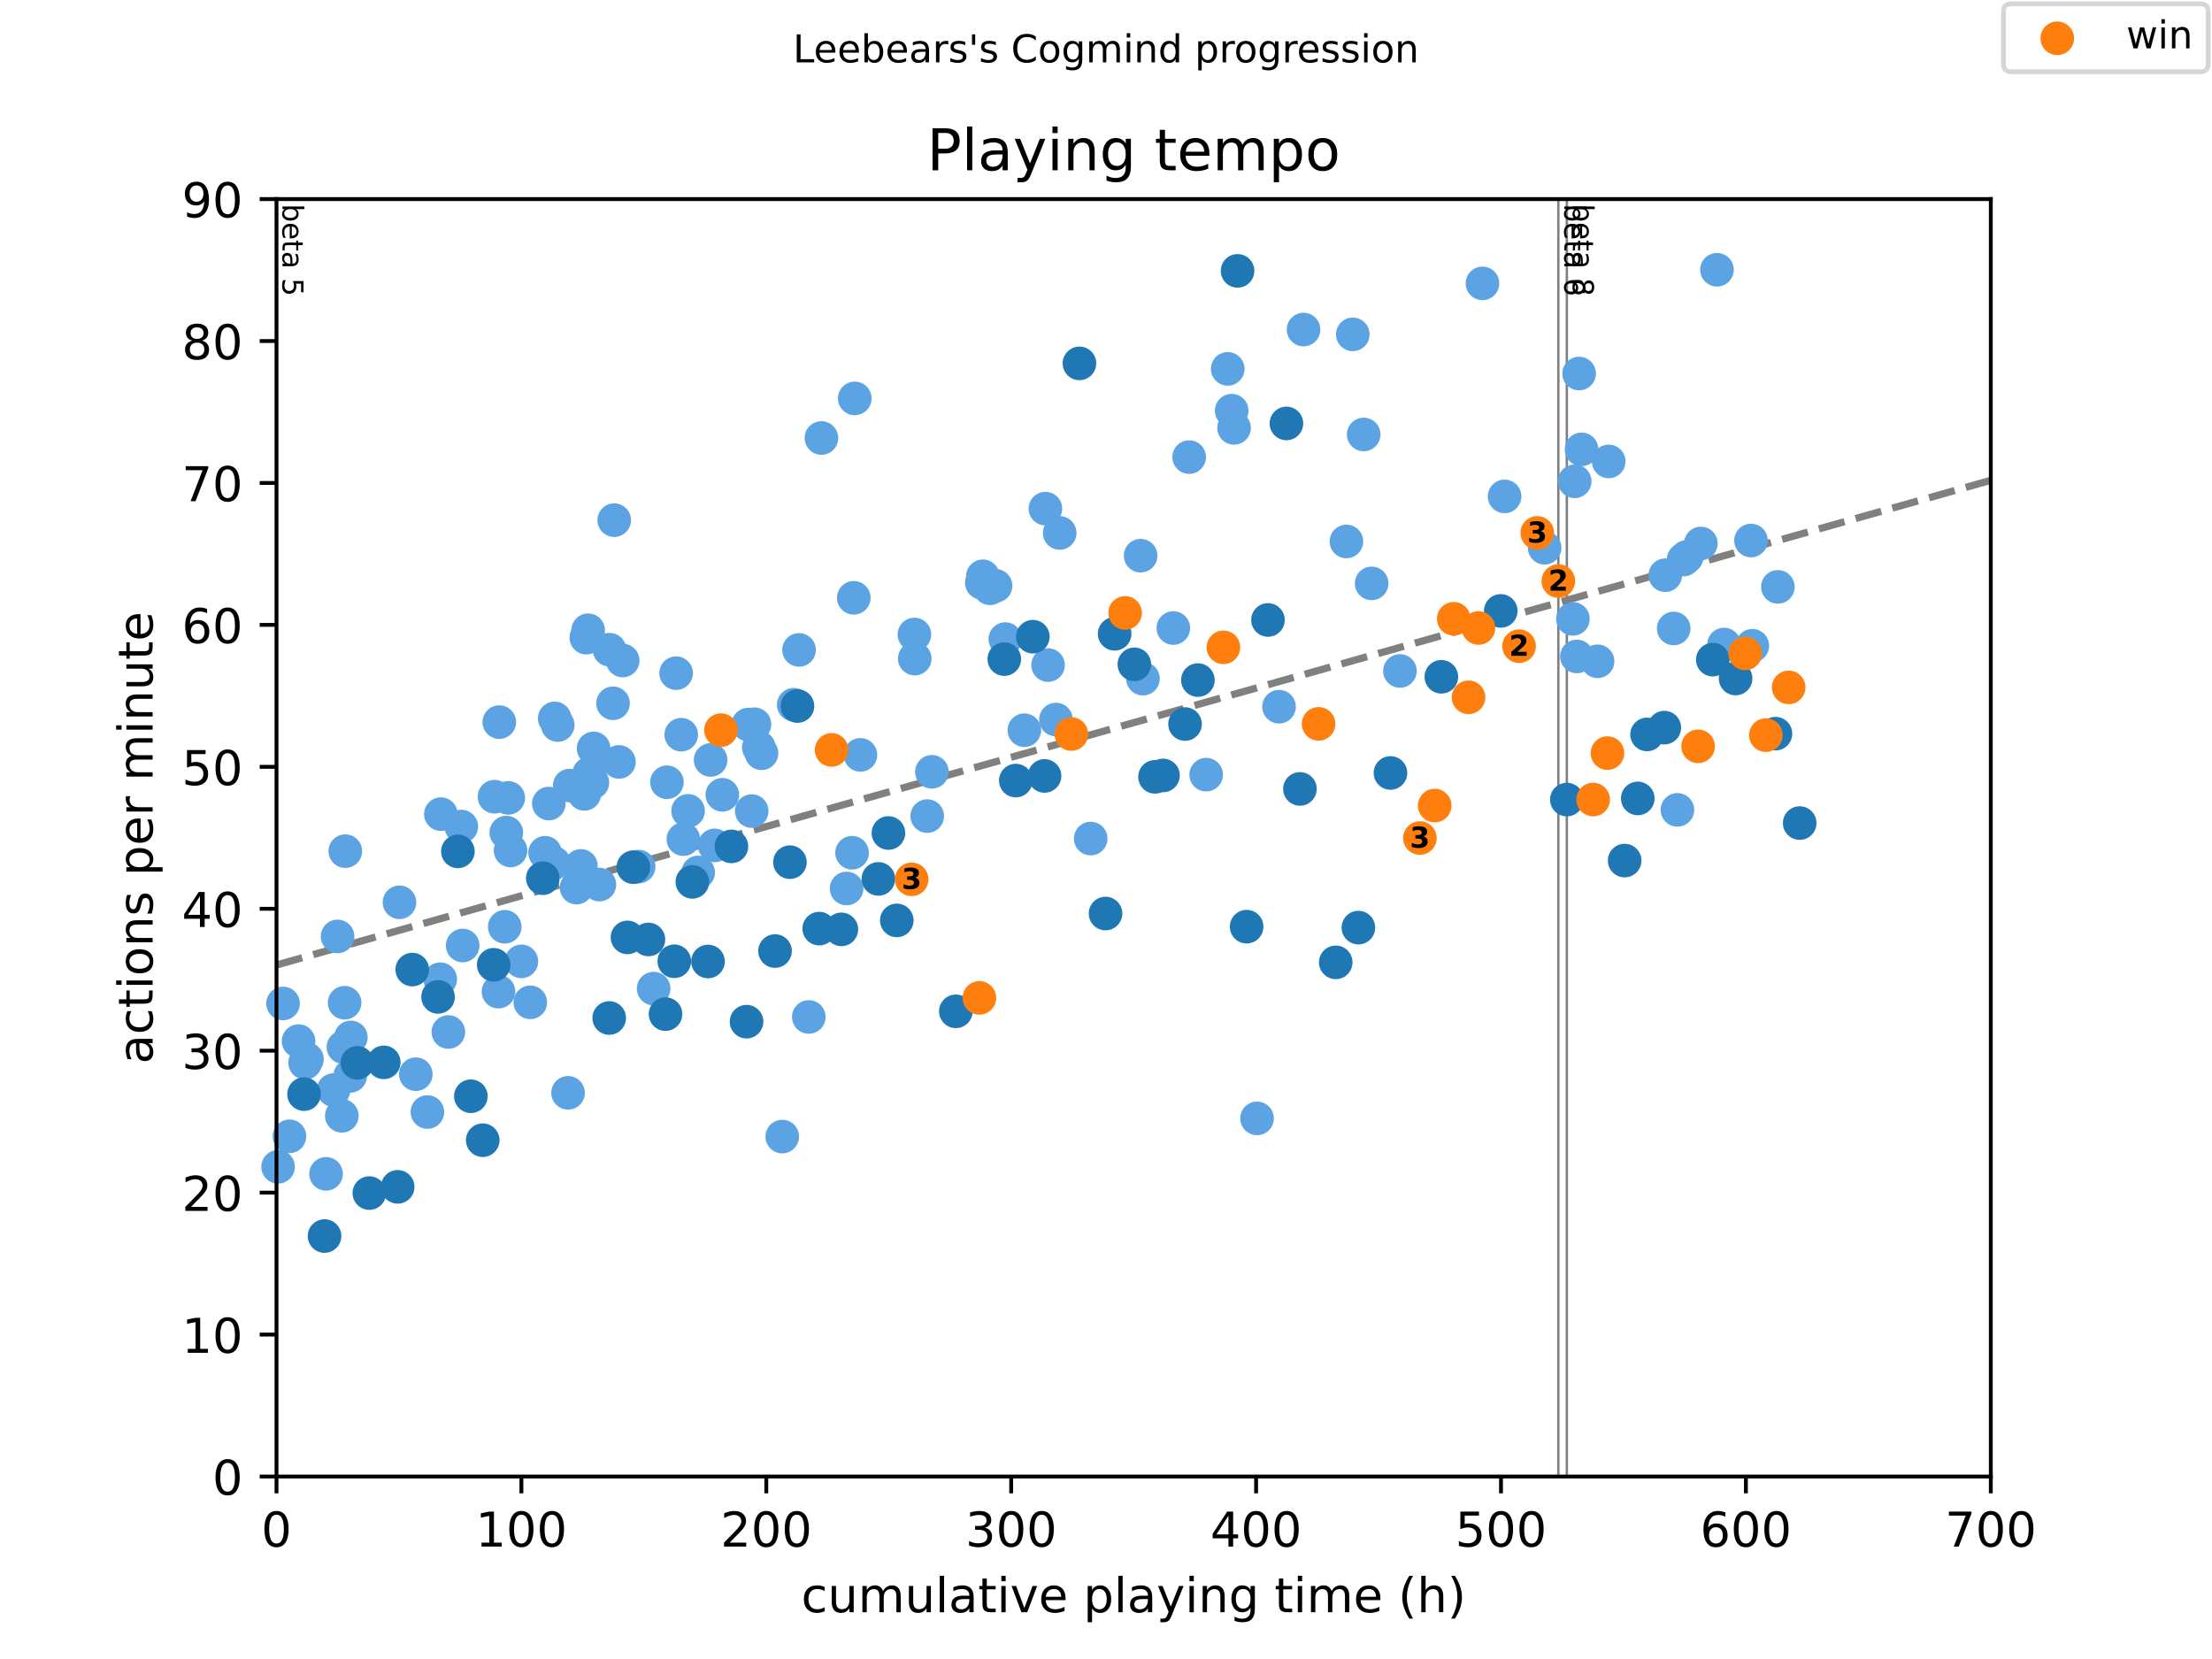 <?xml version="1.0" encoding="utf-8" standalone="no"?>
<!DOCTYPE svg PUBLIC "-//W3C//DTD SVG 1.1//EN"
  "http://www.w3.org/Graphics/SVG/1.1/DTD/svg11.dtd">
<!-- Created with matplotlib (https://matplotlib.org/) -->
<svg height="345.6pt" version="1.1" viewBox="0 0 460.8 345.6" width="460.8pt" xmlns="http://www.w3.org/2000/svg" xmlns:xlink="http://www.w3.org/1999/xlink">
 <defs>
  <style type="text/css">
*{stroke-linecap:butt;stroke-linejoin:round;}
  </style>
 </defs>
 <g id="figure_1">
  <g id="patch_1">
   <path d="M 0 345.6 
L 460.8 345.6 
L 460.8 0 
L 0 0 
z
" style="fill:#ffffff;"/>
  </g>
  <g id="axes_1">
   <g id="patch_2">
    <path d="M 57.6 307.584 
L 414.72 307.584 
L 414.72 41.472 
L 57.6 41.472 
z
" style="fill:#ffffff;"/>
   </g>
   <g id="line2d_1">
    <path clip-path="url(#pb5c4f3ac1c)" d="M 57.6 201.028 
L 414.72 100.058 
" style="fill:none;stroke:#808080;stroke-dasharray:5.55,2.4;stroke-dashoffset:0;stroke-width:1.5;"/>
   </g>
   <g id="line2d_2">
    <path clip-path="url(#pb5c4f3ac1c)" d="M 324.632 307.584 
L 324.632 41.472 
" style="fill:none;stroke:#808080;stroke-linecap:square;stroke-width:0.5;"/>
   </g>
   <g id="line2d_3">
    <path clip-path="url(#pb5c4f3ac1c)" d="M 326.401 307.584 
L 326.401 41.472 
" style="fill:none;stroke:#808080;stroke-linecap:square;stroke-width:0.5;"/>
   </g>
   <g id="text_1">
    <!-- beta 5 -->
    <defs>
     <path d="M 48.688 27.297 
Q 48.688 37.203 44.609 42.844 
Q 40.531 48.484 33.406 48.484 
Q 26.266 48.484 22.188 42.844 
Q 18.109 37.203 18.109 27.297 
Q 18.109 17.391 22.188 11.75 
Q 26.266 6.109 33.406 6.109 
Q 40.531 6.109 44.609 11.75 
Q 48.688 17.391 48.688 27.297 
z
M 18.109 46.391 
Q 20.953 51.266 25.266 53.625 
Q 29.594 56 35.594 56 
Q 45.562 56 51.781 48.094 
Q 58.016 40.188 58.016 27.297 
Q 58.016 14.406 51.781 6.484 
Q 45.562 -1.422 35.594 -1.422 
Q 29.594 -1.422 25.266 0.953 
Q 20.953 3.328 18.109 8.203 
L 18.109 0 
L 9.078 0 
L 9.078 75.984 
L 18.109 75.984 
z
" id="DejaVuSans-98"/>
     <path d="M 56.203 29.594 
L 56.203 25.203 
L 14.891 25.203 
Q 15.484 15.922 20.484 11.062 
Q 25.484 6.203 34.422 6.203 
Q 39.594 6.203 44.453 7.469 
Q 49.312 8.734 54.109 11.281 
L 54.109 2.781 
Q 49.266 0.734 44.188 -0.344 
Q 39.109 -1.422 33.891 -1.422 
Q 20.797 -1.422 13.156 6.188 
Q 5.516 13.812 5.516 26.812 
Q 5.516 40.234 12.766 48.109 
Q 20.016 56 32.328 56 
Q 43.359 56 49.781 48.891 
Q 56.203 41.797 56.203 29.594 
z
M 47.219 32.234 
Q 47.125 39.594 43.094 43.984 
Q 39.062 48.391 32.422 48.391 
Q 24.906 48.391 20.391 44.141 
Q 15.875 39.891 15.188 32.172 
z
" id="DejaVuSans-101"/>
     <path d="M 18.312 70.219 
L 18.312 54.688 
L 36.812 54.688 
L 36.812 47.703 
L 18.312 47.703 
L 18.312 18.016 
Q 18.312 11.328 20.141 9.422 
Q 21.969 7.516 27.594 7.516 
L 36.812 7.516 
L 36.812 0 
L 27.594 0 
Q 17.188 0 13.234 3.875 
Q 9.281 7.766 9.281 18.016 
L 9.281 47.703 
L 2.688 47.703 
L 2.688 54.688 
L 9.281 54.688 
L 9.281 70.219 
z
" id="DejaVuSans-116"/>
     <path d="M 34.281 27.484 
Q 23.391 27.484 19.188 25 
Q 14.984 22.516 14.984 16.5 
Q 14.984 11.719 18.141 8.906 
Q 21.297 6.109 26.703 6.109 
Q 34.188 6.109 38.703 11.406 
Q 43.219 16.703 43.219 25.484 
L 43.219 27.484 
z
M 52.203 31.203 
L 52.203 0 
L 43.219 0 
L 43.219 8.297 
Q 40.141 3.328 35.547 0.953 
Q 30.953 -1.422 24.312 -1.422 
Q 15.922 -1.422 10.953 3.297 
Q 6 8.016 6 15.922 
Q 6 25.141 12.172 29.828 
Q 18.359 34.516 30.609 34.516 
L 43.219 34.516 
L 43.219 35.406 
Q 43.219 41.609 39.141 45 
Q 35.062 48.391 27.688 48.391 
Q 23 48.391 18.547 47.266 
Q 14.109 46.141 10.016 43.891 
L 10.016 52.203 
Q 14.938 54.109 19.578 55.047 
Q 24.219 56 28.609 56 
Q 40.484 56 46.344 49.844 
Q 52.203 43.703 52.203 31.203 
z
" id="DejaVuSans-97"/>
     <path id="DejaVuSans-32"/>
     <path d="M 10.797 72.906 
L 49.516 72.906 
L 49.516 64.594 
L 19.828 64.594 
L 19.828 46.734 
Q 21.969 47.469 24.109 47.828 
Q 26.266 48.188 28.422 48.188 
Q 40.625 48.188 47.75 41.5 
Q 54.891 34.812 54.891 23.391 
Q 54.891 11.625 47.562 5.094 
Q 40.234 -1.422 26.906 -1.422 
Q 22.312 -1.422 17.547 -0.641 
Q 12.797 0.141 7.719 1.703 
L 7.719 11.625 
Q 12.109 9.234 16.797 8.062 
Q 21.484 6.891 26.703 6.891 
Q 35.156 6.891 40.078 11.328 
Q 45.016 15.766 45.016 23.391 
Q 45.016 31 40.078 35.438 
Q 35.156 39.891 26.703 39.891 
Q 22.75 39.891 18.812 39.016 
Q 14.891 38.141 10.797 36.281 
z
" id="DejaVuSans-53"/>
    </defs>
    <g transform="translate(58.848 42.472)rotate(-270)scale(0.06 -0.06)">
     <use xlink:href="#DejaVuSans-98"/>
     <use x="63.477" xlink:href="#DejaVuSans-101"/>
     <use x="125" xlink:href="#DejaVuSans-116"/>
     <use x="164.209" xlink:href="#DejaVuSans-97"/>
     <use x="225.488" xlink:href="#DejaVuSans-32"/>
     <use x="257.275" xlink:href="#DejaVuSans-53"/>
    </g>
   </g>
   <g id="text_2">
    <!-- beta 6 -->
    <defs>
     <path d="M 33.016 40.375 
Q 26.375 40.375 22.484 35.828 
Q 18.609 31.297 18.609 23.391 
Q 18.609 15.531 22.484 10.953 
Q 26.375 6.391 33.016 6.391 
Q 39.656 6.391 43.531 10.953 
Q 47.406 15.531 47.406 23.391 
Q 47.406 31.297 43.531 35.828 
Q 39.656 40.375 33.016 40.375 
z
M 52.594 71.297 
L 52.594 62.312 
Q 48.875 64.062 45.094 64.984 
Q 41.312 65.922 37.594 65.922 
Q 27.828 65.922 22.672 59.328 
Q 17.531 52.734 16.797 39.406 
Q 19.672 43.656 24.016 45.922 
Q 28.375 48.188 33.594 48.188 
Q 44.578 48.188 50.953 41.516 
Q 57.328 34.859 57.328 23.391 
Q 57.328 12.156 50.688 5.359 
Q 44.047 -1.422 33.016 -1.422 
Q 20.359 -1.422 13.672 8.266 
Q 6.984 17.969 6.984 36.375 
Q 6.984 53.656 15.188 63.938 
Q 23.391 74.219 37.203 74.219 
Q 40.922 74.219 44.703 73.484 
Q 48.484 72.75 52.594 71.297 
z
" id="DejaVuSans-54"/>
    </defs>
    <g transform="translate(325.88 42.472)rotate(-270)scale(0.06 -0.06)">
     <use xlink:href="#DejaVuSans-98"/>
     <use x="63.477" xlink:href="#DejaVuSans-101"/>
     <use x="125" xlink:href="#DejaVuSans-116"/>
     <use x="164.209" xlink:href="#DejaVuSans-97"/>
     <use x="225.488" xlink:href="#DejaVuSans-32"/>
     <use x="257.275" xlink:href="#DejaVuSans-54"/>
    </g>
   </g>
   <g id="text_3">
    <!-- beta 8 -->
    <defs>
     <path d="M 31.781 34.625 
Q 24.75 34.625 20.719 30.859 
Q 16.703 27.094 16.703 20.516 
Q 16.703 13.922 20.719 10.156 
Q 24.75 6.391 31.781 6.391 
Q 38.812 6.391 42.859 10.172 
Q 46.922 13.969 46.922 20.516 
Q 46.922 27.094 42.891 30.859 
Q 38.875 34.625 31.781 34.625 
z
M 21.922 38.812 
Q 15.578 40.375 12.031 44.719 
Q 8.5 49.078 8.5 55.328 
Q 8.5 64.062 14.719 69.141 
Q 20.953 74.219 31.781 74.219 
Q 42.672 74.219 48.875 69.141 
Q 55.078 64.062 55.078 55.328 
Q 55.078 49.078 51.531 44.719 
Q 48 40.375 41.703 38.812 
Q 48.828 37.156 52.797 32.312 
Q 56.781 27.484 56.781 20.516 
Q 56.781 9.906 50.312 4.234 
Q 43.844 -1.422 31.781 -1.422 
Q 19.734 -1.422 13.25 4.234 
Q 6.781 9.906 6.781 20.516 
Q 6.781 27.484 10.781 32.312 
Q 14.797 37.156 21.922 38.812 
z
M 18.312 54.391 
Q 18.312 48.734 21.844 45.562 
Q 25.391 42.391 31.781 42.391 
Q 38.141 42.391 41.719 45.562 
Q 45.312 48.734 45.312 54.391 
Q 45.312 60.062 41.719 63.234 
Q 38.141 66.406 31.781 66.406 
Q 25.391 66.406 21.844 63.234 
Q 18.312 60.062 18.312 54.391 
z
" id="DejaVuSans-56"/>
    </defs>
    <g transform="translate(327.649 42.472)rotate(-270)scale(0.06 -0.06)">
     <use xlink:href="#DejaVuSans-98"/>
     <use x="63.477" xlink:href="#DejaVuSans-101"/>
     <use x="125" xlink:href="#DejaVuSans-116"/>
     <use x="164.209" xlink:href="#DejaVuSans-97"/>
     <use x="225.488" xlink:href="#DejaVuSans-32"/>
     <use x="257.275" xlink:href="#DejaVuSans-56"/>
    </g>
   </g>
   <g id="PathCollection_1">
    <defs>
     <path d="M 0 3 
C 0.796 3 1.559 2.684 2.121 2.121 
C 2.684 1.559 3 0.796 3 0 
C 3 -0.796 2.684 -1.559 2.121 -2.121 
C 1.559 -2.684 0.796 -3 0 -3 
C -0.796 -3 -1.559 -2.684 -2.121 -2.121 
C -2.684 -1.559 -3 -0.796 -3 0 
C -3 0.796 -2.684 1.559 -2.121 2.121 
C -1.559 2.684 -0.796 3 0 3 
z
" id="m1452576c6d" style="stroke:#5ca3e4;"/>
    </defs>
    <g>
     <use style="fill:#5ca3e4;stroke:#5ca3e4;" x="57.932" xlink:href="#m1452576c6d" y="243.065"/>
     <use style="fill:#5ca3e4;stroke:#5ca3e4;" x="58.969" xlink:href="#m1452576c6d" y="209.04"/>
     <use style="fill:#5ca3e4;stroke:#5ca3e4;" x="60.304" xlink:href="#m1452576c6d" y="236.715"/>
     <use style="fill:#5ca3e4;stroke:#5ca3e4;" x="62.192" xlink:href="#m1452576c6d" y="216.882"/>
     <use style="fill:#5ca3e4;stroke:#5ca3e4;" x="63.569" xlink:href="#m1452576c6d" y="221.399"/>
     <use style="fill:#5ca3e4;stroke:#5ca3e4;" x="63.952" xlink:href="#m1452576c6d" y="220.654"/>
     <use style="fill:#5ca3e4;stroke:#5ca3e4;" x="67.922" xlink:href="#m1452576c6d" y="244.532"/>
     <use style="fill:#5ca3e4;stroke:#5ca3e4;" x="69.487" xlink:href="#m1452576c6d" y="227.075"/>
     <use style="fill:#5ca3e4;stroke:#5ca3e4;" x="70.32" xlink:href="#m1452576c6d" y="195.075"/>
     <use style="fill:#5ca3e4;stroke:#5ca3e4;" x="71.205" xlink:href="#m1452576c6d" y="232.441"/>
     <use style="fill:#5ca3e4;stroke:#5ca3e4;" x="71.545" xlink:href="#m1452576c6d" y="218.141"/>
     <use style="fill:#5ca3e4;stroke:#5ca3e4;" x="71.791" xlink:href="#m1452576c6d" y="208.888"/>
     <use style="fill:#5ca3e4;stroke:#5ca3e4;" x="71.936" xlink:href="#m1452576c6d" y="177.311"/>
     <use style="fill:#5ca3e4;stroke:#5ca3e4;" x="72.956" xlink:href="#m1452576c6d" y="224.128"/>
     <use style="fill:#5ca3e4;stroke:#5ca3e4;" x="73.092" xlink:href="#m1452576c6d" y="216.108"/>
     <use style="fill:#5ca3e4;stroke:#5ca3e4;" x="83.219" xlink:href="#m1452576c6d" y="187.968"/>
     <use style="fill:#5ca3e4;stroke:#5ca3e4;" x="86.62" xlink:href="#m1452576c6d" y="223.774"/>
     <use style="fill:#5ca3e4;stroke:#5ca3e4;" x="89.035" xlink:href="#m1452576c6d" y="231.655"/>
     <use style="fill:#5ca3e4;stroke:#5ca3e4;" x="91.713" xlink:href="#m1452576c6d" y="203.986"/>
     <use style="fill:#5ca3e4;stroke:#5ca3e4;" x="91.841" xlink:href="#m1452576c6d" y="169.6"/>
     <use style="fill:#5ca3e4;stroke:#5ca3e4;" x="93.397" xlink:href="#m1452576c6d" y="214.986"/>
     <use style="fill:#5ca3e4;stroke:#5ca3e4;" x="96.092" xlink:href="#m1452576c6d" y="172.177"/>
     <use style="fill:#5ca3e4;stroke:#5ca3e4;" x="96.382" xlink:href="#m1452576c6d" y="196.965"/>
     <use style="fill:#5ca3e4;stroke:#5ca3e4;" x="103.005" xlink:href="#m1452576c6d" y="165.969"/>
     <use style="fill:#5ca3e4;stroke:#5ca3e4;" x="103.847" xlink:href="#m1452576c6d" y="206.575"/>
     <use style="fill:#5ca3e4;stroke:#5ca3e4;" x="104.017" xlink:href="#m1452576c6d" y="150.43"/>
     <use style="fill:#5ca3e4;stroke:#5ca3e4;" x="105.148" xlink:href="#m1452576c6d" y="193.069"/>
     <use style="fill:#5ca3e4;stroke:#5ca3e4;" x="105.471" xlink:href="#m1452576c6d" y="173.439"/>
     <use style="fill:#5ca3e4;stroke:#5ca3e4;" x="105.879" xlink:href="#m1452576c6d" y="166.212"/>
     <use style="fill:#5ca3e4;stroke:#5ca3e4;" x="106.355" xlink:href="#m1452576c6d" y="177.168"/>
     <use style="fill:#5ca3e4;stroke:#5ca3e4;" x="108.617" xlink:href="#m1452576c6d" y="200.272"/>
     <use style="fill:#5ca3e4;stroke:#5ca3e4;" x="110.471" xlink:href="#m1452576c6d" y="208.802"/>
     <use style="fill:#5ca3e4;stroke:#5ca3e4;" x="113.549" xlink:href="#m1452576c6d" y="177.643"/>
     <use style="fill:#5ca3e4;stroke:#5ca3e4;" x="114.331" xlink:href="#m1452576c6d" y="167.393"/>
     <use style="fill:#5ca3e4;stroke:#5ca3e4;" x="115.411" xlink:href="#m1452576c6d" y="179.79"/>
     <use style="fill:#5ca3e4;stroke:#5ca3e4;" x="115.555" xlink:href="#m1452576c6d" y="149.656"/>
     <use style="fill:#5ca3e4;stroke:#5ca3e4;" x="116.185" xlink:href="#m1452576c6d" y="151.033"/>
     <use style="fill:#5ca3e4;stroke:#5ca3e4;" x="118.336" xlink:href="#m1452576c6d" y="227.657"/>
     <use style="fill:#5ca3e4;stroke:#5ca3e4;" x="118.685" xlink:href="#m1452576c6d" y="163.638"/>
     <use style="fill:#5ca3e4;stroke:#5ca3e4;" x="120.105" xlink:href="#m1452576c6d" y="184.903"/>
     <use style="fill:#5ca3e4;stroke:#5ca3e4;" x="121.014" xlink:href="#m1452576c6d" y="180.386"/>
     <use style="fill:#5ca3e4;stroke:#5ca3e4;" x="121.737" xlink:href="#m1452576c6d" y="165.379"/>
     <use style="fill:#5ca3e4;stroke:#5ca3e4;" x="122.06" xlink:href="#m1452576c6d" y="164.179"/>
     <use style="fill:#5ca3e4;stroke:#5ca3e4;" x="122.145" xlink:href="#m1452576c6d" y="132.837"/>
     <use style="fill:#5ca3e4;stroke:#5ca3e4;" x="122.528" xlink:href="#m1452576c6d" y="131.293"/>
     <use style="fill:#5ca3e4;stroke:#5ca3e4;" x="122.723" xlink:href="#m1452576c6d" y="161.158"/>
     <use style="fill:#5ca3e4;stroke:#5ca3e4;" x="123.404" xlink:href="#m1452576c6d" y="163.033"/>
     <use style="fill:#5ca3e4;stroke:#5ca3e4;" x="123.659" xlink:href="#m1452576c6d" y="155.9"/>
     <use style="fill:#5ca3e4;stroke:#5ca3e4;" x="124.866" xlink:href="#m1452576c6d" y="184.273"/>
     <use style="fill:#5ca3e4;stroke:#5ca3e4;" x="126.975" xlink:href="#m1452576c6d" y="135.35"/>
     <use style="fill:#5ca3e4;stroke:#5ca3e4;" x="127.706" xlink:href="#m1452576c6d" y="146.507"/>
     <use style="fill:#5ca3e4;stroke:#5ca3e4;" x="127.953" xlink:href="#m1452576c6d" y="108.357"/>
     <use style="fill:#5ca3e4;stroke:#5ca3e4;" x="128.939" xlink:href="#m1452576c6d" y="158.724"/>
     <use style="fill:#5ca3e4;stroke:#5ca3e4;" x="129.721" xlink:href="#m1452576c6d" y="137.6"/>
     <use style="fill:#5ca3e4;stroke:#5ca3e4;" x="133.046" xlink:href="#m1452576c6d" y="180.533"/>
     <use style="fill:#5ca3e4;stroke:#5ca3e4;" x="136.166" xlink:href="#m1452576c6d" y="205.944"/>
     <use style="fill:#5ca3e4;stroke:#5ca3e4;" x="138.938" xlink:href="#m1452576c6d" y="162.954"/>
     <use style="fill:#5ca3e4;stroke:#5ca3e4;" x="140.851" xlink:href="#m1452576c6d" y="140.229"/>
     <use style="fill:#5ca3e4;stroke:#5ca3e4;" x="141.914" xlink:href="#m1452576c6d" y="153.05"/>
     <use style="fill:#5ca3e4;stroke:#5ca3e4;" x="142.356" xlink:href="#m1452576c6d" y="174.812"/>
     <use style="fill:#5ca3e4;stroke:#5ca3e4;" x="143.343" xlink:href="#m1452576c6d" y="168.92"/>
     <use style="fill:#5ca3e4;stroke:#5ca3e4;" x="145.443" xlink:href="#m1452576c6d" y="181.744"/>
     <use style="fill:#5ca3e4;stroke:#5ca3e4;" x="148.036" xlink:href="#m1452576c6d" y="158.312"/>
     <use style="fill:#5ca3e4;stroke:#5ca3e4;" x="148.878" xlink:href="#m1452576c6d" y="176.111"/>
     <use style="fill:#5ca3e4;stroke:#5ca3e4;" x="150.477" xlink:href="#m1452576c6d" y="165.571"/>
     <use style="fill:#5ca3e4;stroke:#5ca3e4;" x="155.885" xlink:href="#m1452576c6d" y="150.942"/>
     <use style="fill:#5ca3e4;stroke:#5ca3e4;" x="156.599" xlink:href="#m1452576c6d" y="168.966"/>
     <use style="fill:#5ca3e4;stroke:#5ca3e4;" x="157.168" xlink:href="#m1452576c6d" y="150.874"/>
     <use style="fill:#5ca3e4;stroke:#5ca3e4;" x="158.07" xlink:href="#m1452576c6d" y="155.699"/>
     <use style="fill:#5ca3e4;stroke:#5ca3e4;" x="158.639" xlink:href="#m1452576c6d" y="156.92"/>
     <use style="fill:#5ca3e4;stroke:#5ca3e4;" x="162.959" xlink:href="#m1452576c6d" y="236.771"/>
     <use style="fill:#5ca3e4;stroke:#5ca3e4;" x="165.348" xlink:href="#m1452576c6d" y="146.804"/>
     <use style="fill:#5ca3e4;stroke:#5ca3e4;" x="166.454" xlink:href="#m1452576c6d" y="135.389"/>
     <use style="fill:#5ca3e4;stroke:#5ca3e4;" x="168.486" xlink:href="#m1452576c6d" y="211.853"/>
     <use style="fill:#5ca3e4;stroke:#5ca3e4;" x="171.122" xlink:href="#m1452576c6d" y="91.245"/>
     <use style="fill:#5ca3e4;stroke:#5ca3e4;" x="176.359" xlink:href="#m1452576c6d" y="185.085"/>
     <use style="fill:#5ca3e4;stroke:#5ca3e4;" x="177.499" xlink:href="#m1452576c6d" y="177.639"/>
     <use style="fill:#5ca3e4;stroke:#5ca3e4;" x="177.864" xlink:href="#m1452576c6d" y="124.537"/>
     <use style="fill:#5ca3e4;stroke:#5ca3e4;" x="178.06" xlink:href="#m1452576c6d" y="82.996"/>
     <use style="fill:#5ca3e4;stroke:#5ca3e4;" x="179.242" xlink:href="#m1452576c6d" y="157.255"/>
     <use style="fill:#5ca3e4;stroke:#5ca3e4;" x="190.491" xlink:href="#m1452576c6d" y="132.176"/>
     <use style="fill:#5ca3e4;stroke:#5ca3e4;" x="190.559" xlink:href="#m1452576c6d" y="137.198"/>
     <use style="fill:#5ca3e4;stroke:#5ca3e4;" x="193.161" xlink:href="#m1452576c6d" y="170.006"/>
     <use style="fill:#5ca3e4;stroke:#5ca3e4;" x="194.13" xlink:href="#m1452576c6d" y="160.781"/>
     <use style="fill:#5ca3e4;stroke:#5ca3e4;" x="204.529" xlink:href="#m1452576c6d" y="121.406"/>
     <use style="fill:#5ca3e4;stroke:#5ca3e4;" x="204.75" xlink:href="#m1452576c6d" y="120.055"/>
     <use style="fill:#5ca3e4;stroke:#5ca3e4;" x="206.221" xlink:href="#m1452576c6d" y="122.553"/>
     <use style="fill:#5ca3e4;stroke:#5ca3e4;" x="207.395" xlink:href="#m1452576c6d" y="122.034"/>
     <use style="fill:#5ca3e4;stroke:#5ca3e4;" x="209.427" xlink:href="#m1452576c6d" y="133.133"/>
     <use style="fill:#5ca3e4;stroke:#5ca3e4;" x="213.389" xlink:href="#m1452576c6d" y="152.119"/>
     <use style="fill:#5ca3e4;stroke:#5ca3e4;" x="217.777" xlink:href="#m1452576c6d" y="105.958"/>
     <use style="fill:#5ca3e4;stroke:#5ca3e4;" x="218.33" xlink:href="#m1452576c6d" y="138.546"/>
     <use style="fill:#5ca3e4;stroke:#5ca3e4;" x="219.971" xlink:href="#m1452576c6d" y="149.893"/>
     <use style="fill:#5ca3e4;stroke:#5ca3e4;" x="220.753" xlink:href="#m1452576c6d" y="111.021"/>
     <use style="fill:#5ca3e4;stroke:#5ca3e4;" x="227.215" xlink:href="#m1452576c6d" y="174.689"/>
     <use style="fill:#5ca3e4;stroke:#5ca3e4;" x="237.614" xlink:href="#m1452576c6d" y="115.757"/>
     <use style="fill:#5ca3e4;stroke:#5ca3e4;" x="238.099" xlink:href="#m1452576c6d" y="141.381"/>
     <use style="fill:#5ca3e4;stroke:#5ca3e4;" x="244.425" xlink:href="#m1452576c6d" y="130.83"/>
     <use style="fill:#5ca3e4;stroke:#5ca3e4;" x="247.724" xlink:href="#m1452576c6d" y="95.221"/>
     <use style="fill:#5ca3e4;stroke:#5ca3e4;" x="251.27" xlink:href="#m1452576c6d" y="161.375"/>
     <use style="fill:#5ca3e4;stroke:#5ca3e4;" x="255.759" xlink:href="#m1452576c6d" y="76.842"/>
     <use style="fill:#5ca3e4;stroke:#5ca3e4;" x="256.584" xlink:href="#m1452576c6d" y="85.55"/>
     <use style="fill:#5ca3e4;stroke:#5ca3e4;" x="257.077" xlink:href="#m1452576c6d" y="89.138"/>
     <use style="fill:#5ca3e4;stroke:#5ca3e4;" x="261.864" xlink:href="#m1452576c6d" y="232.98"/>
     <use style="fill:#5ca3e4;stroke:#5ca3e4;" x="266.447" xlink:href="#m1452576c6d" y="147.219"/>
     <use style="fill:#5ca3e4;stroke:#5ca3e4;" x="271.549" xlink:href="#m1452576c6d" y="68.654"/>
     <use style="fill:#5ca3e4;stroke:#5ca3e4;" x="280.485" xlink:href="#m1452576c6d" y="112.796"/>
     <use style="fill:#5ca3e4;stroke:#5ca3e4;" x="281.812" xlink:href="#m1452576c6d" y="69.656"/>
     <use style="fill:#5ca3e4;stroke:#5ca3e4;" x="284.082" xlink:href="#m1452576c6d" y="90.509"/>
     <use style="fill:#5ca3e4;stroke:#5ca3e4;" x="285.74" xlink:href="#m1452576c6d" y="121.533"/>
     <use style="fill:#5ca3e4;stroke:#5ca3e4;" x="291.633" xlink:href="#m1452576c6d" y="139.773"/>
     <use style="fill:#5ca3e4;stroke:#5ca3e4;" x="308.825" xlink:href="#m1452576c6d" y="59.032"/>
     <use style="fill:#5ca3e4;stroke:#5ca3e4;" x="313.434" xlink:href="#m1452576c6d" y="103.408"/>
     <use style="fill:#5ca3e4;stroke:#5ca3e4;" x="321.775" xlink:href="#m1452576c6d" y="114.111"/>
     <use style="fill:#5ca3e4;stroke:#5ca3e4;" x="327.668" xlink:href="#m1452576c6d" y="128.926"/>
     <use style="fill:#5ca3e4;stroke:#5ca3e4;" x="328.033" xlink:href="#m1452576c6d" y="100.264"/>
     <use style="fill:#5ca3e4;stroke:#5ca3e4;" x="328.493" xlink:href="#m1452576c6d" y="136.747"/>
     <use style="fill:#5ca3e4;stroke:#5ca3e4;" x="328.96" xlink:href="#m1452576c6d" y="77.814"/>
     <use style="fill:#5ca3e4;stroke:#5ca3e4;" x="329.47" xlink:href="#m1452576c6d" y="93.61"/>
     <use style="fill:#5ca3e4;stroke:#5ca3e4;" x="332.803" xlink:href="#m1452576c6d" y="137.76"/>
     <use style="fill:#5ca3e4;stroke:#5ca3e4;" x="335.125" xlink:href="#m1452576c6d" y="96.125"/>
     <use style="fill:#5ca3e4;stroke:#5ca3e4;" x="346.91" xlink:href="#m1452576c6d" y="119.827"/>
     <use style="fill:#5ca3e4;stroke:#5ca3e4;" x="348.661" xlink:href="#m1452576c6d" y="130.922"/>
     <use style="fill:#5ca3e4;stroke:#5ca3e4;" x="349.435" xlink:href="#m1452576c6d" y="168.712"/>
     <use style="fill:#5ca3e4;stroke:#5ca3e4;" x="350.719" xlink:href="#m1452576c6d" y="116.567"/>
     <use style="fill:#5ca3e4;stroke:#5ca3e4;" x="351.365" xlink:href="#m1452576c6d" y="116.014"/>
     <use style="fill:#5ca3e4;stroke:#5ca3e4;" x="354.324" xlink:href="#m1452576c6d" y="113.218"/>
     <use style="fill:#5ca3e4;stroke:#5ca3e4;" x="357.674" xlink:href="#m1452576c6d" y="56.198"/>
     <use style="fill:#5ca3e4;stroke:#5ca3e4;" x="359.145" xlink:href="#m1452576c6d" y="134.261"/>
     <use style="fill:#5ca3e4;stroke:#5ca3e4;" x="364.766" xlink:href="#m1452576c6d" y="112.601"/>
     <use style="fill:#5ca3e4;stroke:#5ca3e4;" x="365.038" xlink:href="#m1452576c6d" y="134.519"/>
     <use style="fill:#5ca3e4;stroke:#5ca3e4;" x="370.361" xlink:href="#m1452576c6d" y="122.258"/>
    </g>
   </g>
   <g id="PathCollection_2">
    <defs>
     <path d="M 0 3 
C 0.796 3 1.559 2.684 2.121 2.121 
C 2.684 1.559 3 0.796 3 0 
C 3 -0.796 2.684 -1.559 2.121 -2.121 
C 1.559 -2.684 0.796 -3 0 -3 
C -0.796 -3 -1.559 -2.684 -2.121 -2.121 
C -2.684 -1.559 -3 -0.796 -3 0 
C -3 0.796 -2.684 1.559 -2.121 2.121 
C -1.559 2.684 -0.796 3 0 3 
z
" id="m572da2fd2a" style="stroke:#1f77b4;"/>
    </defs>
    <g>
     <use style="fill:#1f77b4;stroke:#1f77b4;" x="63.339" xlink:href="#m572da2fd2a" y="227.926"/>
     <use style="fill:#1f77b4;stroke:#1f77b4;" x="67.608" xlink:href="#m572da2fd2a" y="257.49"/>
     <use style="fill:#1f77b4;stroke:#1f77b4;" x="74.436" xlink:href="#m572da2fd2a" y="221.406"/>
     <use style="fill:#1f77b4;stroke:#1f77b4;" x="76.944" xlink:href="#m572da2fd2a" y="248.538"/>
     <use style="fill:#1f77b4;stroke:#1f77b4;" x="79.946" xlink:href="#m572da2fd2a" y="221.309"/>
     <use style="fill:#1f77b4;stroke:#1f77b4;" x="82.845" xlink:href="#m572da2fd2a" y="247.243"/>
     <use style="fill:#1f77b4;stroke:#1f77b4;" x="85.881" xlink:href="#m572da2fd2a" y="201.98"/>
     <use style="fill:#1f77b4;stroke:#1f77b4;" x="91.254" xlink:href="#m572da2fd2a" y="207.676"/>
     <use style="fill:#1f77b4;stroke:#1f77b4;" x="95.387" xlink:href="#m572da2fd2a" y="177.358"/>
     <use style="fill:#1f77b4;stroke:#1f77b4;" x="98.091" xlink:href="#m572da2fd2a" y="228.368"/>
     <use style="fill:#1f77b4;stroke:#1f77b4;" x="100.565" xlink:href="#m572da2fd2a" y="237.525"/>
     <use style="fill:#1f77b4;stroke:#1f77b4;" x="102.844" xlink:href="#m572da2fd2a" y="200.985"/>
     <use style="fill:#1f77b4;stroke:#1f77b4;" x="113.073" xlink:href="#m572da2fd2a" y="182.944"/>
     <use style="fill:#1f77b4;stroke:#1f77b4;" x="126.907" xlink:href="#m572da2fd2a" y="212.067"/>
     <use style="fill:#1f77b4;stroke:#1f77b4;" x="130.716" xlink:href="#m572da2fd2a" y="195.276"/>
     <use style="fill:#1f77b4;stroke:#1f77b4;" x="131.94" xlink:href="#m572da2fd2a" y="180.647"/>
     <use style="fill:#1f77b4;stroke:#1f77b4;" x="135.078" xlink:href="#m572da2fd2a" y="195.708"/>
     <use style="fill:#1f77b4;stroke:#1f77b4;" x="138.641" xlink:href="#m572da2fd2a" y="211.259"/>
     <use style="fill:#1f77b4;stroke:#1f77b4;" x="140.469" xlink:href="#m572da2fd2a" y="200.252"/>
     <use style="fill:#1f77b4;stroke:#1f77b4;" x="144.227" xlink:href="#m572da2fd2a" y="183.711"/>
     <use style="fill:#1f77b4;stroke:#1f77b4;" x="147.492" xlink:href="#m572da2fd2a" y="200.293"/>
     <use style="fill:#1f77b4;stroke:#1f77b4;" x="152.373" xlink:href="#m572da2fd2a" y="176.318"/>
     <use style="fill:#1f77b4;stroke:#1f77b4;" x="155.519" xlink:href="#m572da2fd2a" y="212.831"/>
     <use style="fill:#1f77b4;stroke:#1f77b4;" x="161.454" xlink:href="#m572da2fd2a" y="198.12"/>
     <use style="fill:#1f77b4;stroke:#1f77b4;" x="164.557" xlink:href="#m572da2fd2a" y="179.608"/>
     <use style="fill:#1f77b4;stroke:#1f77b4;" x="166.13" xlink:href="#m572da2fd2a" y="147.081"/>
     <use style="fill:#1f77b4;stroke:#1f77b4;" x="170.662" xlink:href="#m572da2fd2a" y="193.447"/>
     <use style="fill:#1f77b4;stroke:#1f77b4;" x="175.271" xlink:href="#m572da2fd2a" y="193.605"/>
     <use style="fill:#1f77b4;stroke:#1f77b4;" x="182.983" xlink:href="#m572da2fd2a" y="183.089"/>
     <use style="fill:#1f77b4;stroke:#1f77b4;" x="185.075" xlink:href="#m572da2fd2a" y="173.53"/>
     <use style="fill:#1f77b4;stroke:#1f77b4;" x="186.818" xlink:href="#m572da2fd2a" y="191.735"/>
     <use style="fill:#1f77b4;stroke:#1f77b4;" x="199.122" xlink:href="#m572da2fd2a" y="210.68"/>
     <use style="fill:#1f77b4;stroke:#1f77b4;" x="209.214" xlink:href="#m572da2fd2a" y="137.305"/>
     <use style="fill:#1f77b4;stroke:#1f77b4;" x="211.612" xlink:href="#m572da2fd2a" y="162.609"/>
     <use style="fill:#1f77b4;stroke:#1f77b4;" x="215.158" xlink:href="#m572da2fd2a" y="132.635"/>
     <use style="fill:#1f77b4;stroke:#1f77b4;" x="217.598" xlink:href="#m572da2fd2a" y="161.64"/>
     <use style="fill:#1f77b4;stroke:#1f77b4;" x="224.868" xlink:href="#m572da2fd2a" y="75.699"/>
     <use style="fill:#1f77b4;stroke:#1f77b4;" x="230.302" xlink:href="#m572da2fd2a" y="190.306"/>
     <use style="fill:#1f77b4;stroke:#1f77b4;" x="232.198" xlink:href="#m572da2fd2a" y="132.032"/>
     <use style="fill:#1f77b4;stroke:#1f77b4;" x="236.305" xlink:href="#m572da2fd2a" y="138.392"/>
     <use style="fill:#1f77b4;stroke:#1f77b4;" x="240.607" xlink:href="#m572da2fd2a" y="161.829"/>
     <use style="fill:#1f77b4;stroke:#1f77b4;" x="242.274" xlink:href="#m572da2fd2a" y="161.539"/>
     <use style="fill:#1f77b4;stroke:#1f77b4;" x="246.865" xlink:href="#m572da2fd2a" y="150.832"/>
     <use style="fill:#1f77b4;stroke:#1f77b4;" x="249.543" xlink:href="#m572da2fd2a" y="141.672"/>
     <use style="fill:#1f77b4;stroke:#1f77b4;" x="257.808" xlink:href="#m572da2fd2a" y="56.428"/>
     <use style="fill:#1f77b4;stroke:#1f77b4;" x="259.696" xlink:href="#m572da2fd2a" y="193.041"/>
     <use style="fill:#1f77b4;stroke:#1f77b4;" x="264.143" xlink:href="#m572da2fd2a" y="129.15"/>
     <use style="fill:#1f77b4;stroke:#1f77b4;" x="267.986" xlink:href="#m572da2fd2a" y="88.209"/>
     <use style="fill:#1f77b4;stroke:#1f77b4;" x="270.801" xlink:href="#m572da2fd2a" y="164.344"/>
     <use style="fill:#1f77b4;stroke:#1f77b4;" x="278.258" xlink:href="#m572da2fd2a" y="200.477"/>
     <use style="fill:#1f77b4;stroke:#1f77b4;" x="282.977" xlink:href="#m572da2fd2a" y="193.24"/>
     <use style="fill:#1f77b4;stroke:#1f77b4;" x="289.66" xlink:href="#m572da2fd2a" y="161.02"/>
     <use style="fill:#1f77b4;stroke:#1f77b4;" x="300.263" xlink:href="#m572da2fd2a" y="140.987"/>
     <use style="fill:#1f77b4;stroke:#1f77b4;" x="312.635" xlink:href="#m572da2fd2a" y="127.265"/>
     <use style="fill:#1f77b4;stroke:#1f77b4;" x="326.401" xlink:href="#m572da2fd2a" y="166.567"/>
     <use style="fill:#1f77b4;stroke:#1f77b4;" x="338.441" xlink:href="#m572da2fd2a" y="179.274"/>
     <use style="fill:#1f77b4;stroke:#1f77b4;" x="341.179" xlink:href="#m572da2fd2a" y="166.328"/>
     <use style="fill:#1f77b4;stroke:#1f77b4;" x="343.109" xlink:href="#m572da2fd2a" y="152.997"/>
     <use style="fill:#1f77b4;stroke:#1f77b4;" x="346.706" xlink:href="#m572da2fd2a" y="151.58"/>
     <use style="fill:#1f77b4;stroke:#1f77b4;" x="356.807" xlink:href="#m572da2fd2a" y="137.416"/>
     <use style="fill:#1f77b4;stroke:#1f77b4;" x="361.56" xlink:href="#m572da2fd2a" y="141.347"/>
     <use style="fill:#1f77b4;stroke:#1f77b4;" x="369.859" xlink:href="#m572da2fd2a" y="152.836"/>
     <use style="fill:#1f77b4;stroke:#1f77b4;" x="374.91" xlink:href="#m572da2fd2a" y="171.462"/>
    </g>
   </g>
   <g id="PathCollection_3">
    <defs>
     <path d="M 0 3 
C 0.796 3 1.559 2.684 2.121 2.121 
C 2.684 1.559 3 0.796 3 0 
C 3 -0.796 2.684 -1.559 2.121 -2.121 
C 1.559 -2.684 0.796 -3 0 -3 
C -0.796 -3 -1.559 -2.684 -2.121 -2.121 
C -2.684 -1.559 -3 -0.796 -3 0 
C -3 0.796 -2.684 1.559 -2.121 2.121 
C -1.559 2.684 -0.796 3 0 3 
z
" id="md6142d57f4" style="stroke:#ff7f0e;"/>
    </defs>
    <g>
     <use style="fill:#ff7f0e;stroke:#ff7f0e;" x="150.188" xlink:href="#md6142d57f4" y="152.102"/>
     <use style="fill:#ff7f0e;stroke:#ff7f0e;" x="173.239" xlink:href="#md6142d57f4" y="156.217"/>
     <use style="fill:#ff7f0e;stroke:#ff7f0e;" x="189.913" xlink:href="#md6142d57f4" y="183.179"/>
     <use style="fill:#ff7f0e;stroke:#ff7f0e;" x="204.028" xlink:href="#md6142d57f4" y="207.878"/>
     <use style="fill:#ff7f0e;stroke:#ff7f0e;" x="223.185" xlink:href="#md6142d57f4" y="152.91"/>
     <use style="fill:#ff7f0e;stroke:#ff7f0e;" x="234.383" xlink:href="#md6142d57f4" y="127.679"/>
     <use style="fill:#ff7f0e;stroke:#ff7f0e;" x="254.858" xlink:href="#md6142d57f4" y="134.856"/>
     <use style="fill:#ff7f0e;stroke:#ff7f0e;" x="274.686" xlink:href="#md6142d57f4" y="150.793"/>
     <use style="fill:#ff7f0e;stroke:#ff7f0e;" x="295.791" xlink:href="#md6142d57f4" y="174.582"/>
     <use style="fill:#ff7f0e;stroke:#ff7f0e;" x="298.877" xlink:href="#md6142d57f4" y="167.816"/>
     <use style="fill:#ff7f0e;stroke:#ff7f0e;" x="302.839" xlink:href="#md6142d57f4" y="128.907"/>
     <use style="fill:#ff7f0e;stroke:#ff7f0e;" x="305.926" xlink:href="#md6142d57f4" y="145.261"/>
     <use style="fill:#ff7f0e;stroke:#ff7f0e;" x="307.992" xlink:href="#md6142d57f4" y="130.821"/>
     <use style="fill:#ff7f0e;stroke:#ff7f0e;" x="316.452" xlink:href="#md6142d57f4" y="134.615"/>
     <use style="fill:#ff7f0e;stroke:#ff7f0e;" x="320.245" xlink:href="#md6142d57f4" y="111.016"/>
     <use style="fill:#ff7f0e;stroke:#ff7f0e;" x="324.632" xlink:href="#md6142d57f4" y="121.042"/>
     <use style="fill:#ff7f0e;stroke:#ff7f0e;" x="331.885" xlink:href="#md6142d57f4" y="166.563"/>
     <use style="fill:#ff7f0e;stroke:#ff7f0e;" x="334.861" xlink:href="#md6142d57f4" y="156.885"/>
     <use style="fill:#ff7f0e;stroke:#ff7f0e;" x="353.746" xlink:href="#md6142d57f4" y="155.478"/>
     <use style="fill:#ff7f0e;stroke:#ff7f0e;" x="363.55" xlink:href="#md6142d57f4" y="136.115"/>
     <use style="fill:#ff7f0e;stroke:#ff7f0e;" x="367.861" xlink:href="#md6142d57f4" y="153.145"/>
     <use style="fill:#ff7f0e;stroke:#ff7f0e;" x="372.614" xlink:href="#md6142d57f4" y="143.197"/>
    </g>
   </g>
   <g id="matplotlib.axis_1">
    <g id="xtick_1">
     <g id="line2d_4">
      <defs>
       <path d="M 0 0 
L 0 3.5 
" id="me14c42f8aa" style="stroke:#000000;stroke-width:0.8;"/>
      </defs>
      <g>
       <use style="stroke:#000000;stroke-width:0.8;" x="57.6" xlink:href="#me14c42f8aa" y="307.584"/>
      </g>
     </g>
     <g id="text_4">
      <!-- 0 -->
      <defs>
       <path d="M 31.781 66.406 
Q 24.172 66.406 20.328 58.906 
Q 16.5 51.422 16.5 36.375 
Q 16.5 21.391 20.328 13.891 
Q 24.172 6.391 31.781 6.391 
Q 39.453 6.391 43.281 13.891 
Q 47.125 21.391 47.125 36.375 
Q 47.125 51.422 43.281 58.906 
Q 39.453 66.406 31.781 66.406 
z
M 31.781 74.219 
Q 44.047 74.219 50.516 64.516 
Q 56.984 54.828 56.984 36.375 
Q 56.984 17.969 50.516 8.266 
Q 44.047 -1.422 31.781 -1.422 
Q 19.531 -1.422 13.062 8.266 
Q 6.594 17.969 6.594 36.375 
Q 6.594 54.828 13.062 64.516 
Q 19.531 74.219 31.781 74.219 
z
" id="DejaVuSans-48"/>
      </defs>
      <g transform="translate(54.419 322.182)scale(0.1 -0.1)">
       <use xlink:href="#DejaVuSans-48"/>
      </g>
     </g>
    </g>
    <g id="xtick_2">
     <g id="line2d_5">
      <g>
       <use style="stroke:#000000;stroke-width:0.8;" x="108.617" xlink:href="#me14c42f8aa" y="307.584"/>
      </g>
     </g>
     <g id="text_5">
      <!-- 100 -->
      <defs>
       <path d="M 12.406 8.297 
L 28.516 8.297 
L 28.516 63.922 
L 10.984 60.406 
L 10.984 69.391 
L 28.422 72.906 
L 38.281 72.906 
L 38.281 8.297 
L 54.391 8.297 
L 54.391 0 
L 12.406 0 
z
" id="DejaVuSans-49"/>
      </defs>
      <g transform="translate(99.073 322.182)scale(0.1 -0.1)">
       <use xlink:href="#DejaVuSans-49"/>
       <use x="63.623" xlink:href="#DejaVuSans-48"/>
       <use x="127.246" xlink:href="#DejaVuSans-48"/>
      </g>
     </g>
    </g>
    <g id="xtick_3">
     <g id="line2d_6">
      <g>
       <use style="stroke:#000000;stroke-width:0.8;" x="159.634" xlink:href="#me14c42f8aa" y="307.584"/>
      </g>
     </g>
     <g id="text_6">
      <!-- 200 -->
      <defs>
       <path d="M 19.188 8.297 
L 53.609 8.297 
L 53.609 0 
L 7.328 0 
L 7.328 8.297 
Q 12.938 14.109 22.625 23.891 
Q 32.328 33.688 34.812 36.531 
Q 39.547 41.844 41.422 45.531 
Q 43.312 49.219 43.312 52.781 
Q 43.312 58.594 39.234 62.25 
Q 35.156 65.922 28.609 65.922 
Q 23.969 65.922 18.812 64.312 
Q 13.672 62.703 7.812 59.422 
L 7.812 69.391 
Q 13.766 71.781 18.938 73 
Q 24.125 74.219 28.422 74.219 
Q 39.75 74.219 46.484 68.547 
Q 53.219 62.891 53.219 53.422 
Q 53.219 48.922 51.531 44.891 
Q 49.859 40.875 45.406 35.406 
Q 44.188 33.984 37.641 27.219 
Q 31.109 20.453 19.188 8.297 
z
" id="DejaVuSans-50"/>
      </defs>
      <g transform="translate(150.091 322.182)scale(0.1 -0.1)">
       <use xlink:href="#DejaVuSans-50"/>
       <use x="63.623" xlink:href="#DejaVuSans-48"/>
       <use x="127.246" xlink:href="#DejaVuSans-48"/>
      </g>
     </g>
    </g>
    <g id="xtick_4">
     <g id="line2d_7">
      <g>
       <use style="stroke:#000000;stroke-width:0.8;" x="210.651" xlink:href="#me14c42f8aa" y="307.584"/>
      </g>
     </g>
     <g id="text_7">
      <!-- 300 -->
      <defs>
       <path d="M 40.578 39.312 
Q 47.656 37.797 51.625 33 
Q 55.609 28.219 55.609 21.188 
Q 55.609 10.406 48.188 4.484 
Q 40.766 -1.422 27.094 -1.422 
Q 22.516 -1.422 17.656 -0.516 
Q 12.797 0.391 7.625 2.203 
L 7.625 11.719 
Q 11.719 9.328 16.594 8.109 
Q 21.484 6.891 26.812 6.891 
Q 36.078 6.891 40.938 10.547 
Q 45.797 14.203 45.797 21.188 
Q 45.797 27.641 41.281 31.266 
Q 36.766 34.906 28.719 34.906 
L 20.219 34.906 
L 20.219 43.016 
L 29.109 43.016 
Q 36.375 43.016 40.234 45.922 
Q 44.094 48.828 44.094 54.297 
Q 44.094 59.906 40.109 62.906 
Q 36.141 65.922 28.719 65.922 
Q 24.656 65.922 20.016 65.031 
Q 15.375 64.156 9.812 62.312 
L 9.812 71.094 
Q 15.438 72.656 20.344 73.438 
Q 25.25 74.219 29.594 74.219 
Q 40.828 74.219 47.359 69.109 
Q 53.906 64.016 53.906 55.328 
Q 53.906 49.266 50.438 45.094 
Q 46.969 40.922 40.578 39.312 
z
" id="DejaVuSans-51"/>
      </defs>
      <g transform="translate(201.108 322.182)scale(0.1 -0.1)">
       <use xlink:href="#DejaVuSans-51"/>
       <use x="63.623" xlink:href="#DejaVuSans-48"/>
       <use x="127.246" xlink:href="#DejaVuSans-48"/>
      </g>
     </g>
    </g>
    <g id="xtick_5">
     <g id="line2d_8">
      <g>
       <use style="stroke:#000000;stroke-width:0.8;" x="261.669" xlink:href="#me14c42f8aa" y="307.584"/>
      </g>
     </g>
     <g id="text_8">
      <!-- 400 -->
      <defs>
       <path d="M 37.797 64.312 
L 12.891 25.391 
L 37.797 25.391 
z
M 35.203 72.906 
L 47.609 72.906 
L 47.609 25.391 
L 58.016 25.391 
L 58.016 17.188 
L 47.609 17.188 
L 47.609 0 
L 37.797 0 
L 37.797 17.188 
L 4.891 17.188 
L 4.891 26.703 
z
" id="DejaVuSans-52"/>
      </defs>
      <g transform="translate(252.125 322.182)scale(0.1 -0.1)">
       <use xlink:href="#DejaVuSans-52"/>
       <use x="63.623" xlink:href="#DejaVuSans-48"/>
       <use x="127.246" xlink:href="#DejaVuSans-48"/>
      </g>
     </g>
    </g>
    <g id="xtick_6">
     <g id="line2d_9">
      <g>
       <use style="stroke:#000000;stroke-width:0.8;" x="312.686" xlink:href="#me14c42f8aa" y="307.584"/>
      </g>
     </g>
     <g id="text_9">
      <!-- 500 -->
      <g transform="translate(303.142 322.182)scale(0.1 -0.1)">
       <use xlink:href="#DejaVuSans-53"/>
       <use x="63.623" xlink:href="#DejaVuSans-48"/>
       <use x="127.246" xlink:href="#DejaVuSans-48"/>
      </g>
     </g>
    </g>
    <g id="xtick_7">
     <g id="line2d_10">
      <g>
       <use style="stroke:#000000;stroke-width:0.8;" x="363.703" xlink:href="#me14c42f8aa" y="307.584"/>
      </g>
     </g>
     <g id="text_10">
      <!-- 600 -->
      <g transform="translate(354.159 322.182)scale(0.1 -0.1)">
       <use xlink:href="#DejaVuSans-54"/>
       <use x="63.623" xlink:href="#DejaVuSans-48"/>
       <use x="127.246" xlink:href="#DejaVuSans-48"/>
      </g>
     </g>
    </g>
    <g id="xtick_8">
     <g id="line2d_11">
      <g>
       <use style="stroke:#000000;stroke-width:0.8;" x="414.72" xlink:href="#me14c42f8aa" y="307.584"/>
      </g>
     </g>
     <g id="text_11">
      <!-- 700 -->
      <defs>
       <path d="M 8.203 72.906 
L 55.078 72.906 
L 55.078 68.703 
L 28.609 0 
L 18.312 0 
L 43.219 64.594 
L 8.203 64.594 
z
" id="DejaVuSans-55"/>
      </defs>
      <g transform="translate(405.176 322.182)scale(0.1 -0.1)">
       <use xlink:href="#DejaVuSans-55"/>
       <use x="63.623" xlink:href="#DejaVuSans-48"/>
       <use x="127.246" xlink:href="#DejaVuSans-48"/>
      </g>
     </g>
    </g>
    <g id="text_12">
     <!-- cumulative playing time (h) -->
     <defs>
      <path d="M 48.781 52.594 
L 48.781 44.188 
Q 44.969 46.297 41.141 47.344 
Q 37.312 48.391 33.406 48.391 
Q 24.656 48.391 19.812 42.844 
Q 14.984 37.312 14.984 27.297 
Q 14.984 17.281 19.812 11.734 
Q 24.656 6.203 33.406 6.203 
Q 37.312 6.203 41.141 7.25 
Q 44.969 8.297 48.781 10.406 
L 48.781 2.094 
Q 45.016 0.344 40.984 -0.531 
Q 36.969 -1.422 32.422 -1.422 
Q 20.062 -1.422 12.781 6.344 
Q 5.516 14.109 5.516 27.297 
Q 5.516 40.672 12.859 48.328 
Q 20.219 56 33.016 56 
Q 37.156 56 41.109 55.141 
Q 45.062 54.297 48.781 52.594 
z
" id="DejaVuSans-99"/>
      <path d="M 8.5 21.578 
L 8.5 54.688 
L 17.484 54.688 
L 17.484 21.922 
Q 17.484 14.156 20.5 10.266 
Q 23.531 6.391 29.594 6.391 
Q 36.859 6.391 41.078 11.031 
Q 45.312 15.672 45.312 23.688 
L 45.312 54.688 
L 54.297 54.688 
L 54.297 0 
L 45.312 0 
L 45.312 8.406 
Q 42.047 3.422 37.719 1 
Q 33.406 -1.422 27.688 -1.422 
Q 18.266 -1.422 13.375 4.438 
Q 8.5 10.297 8.5 21.578 
z
M 31.109 56 
z
" id="DejaVuSans-117"/>
      <path d="M 52 44.188 
Q 55.375 50.25 60.062 53.125 
Q 64.75 56 71.094 56 
Q 79.641 56 84.281 50.016 
Q 88.922 44.047 88.922 33.016 
L 88.922 0 
L 79.891 0 
L 79.891 32.719 
Q 79.891 40.578 77.094 44.375 
Q 74.312 48.188 68.609 48.188 
Q 61.625 48.188 57.562 43.547 
Q 53.516 38.922 53.516 30.906 
L 53.516 0 
L 44.484 0 
L 44.484 32.719 
Q 44.484 40.625 41.703 44.406 
Q 38.922 48.188 33.109 48.188 
Q 26.219 48.188 22.156 43.531 
Q 18.109 38.875 18.109 30.906 
L 18.109 0 
L 9.078 0 
L 9.078 54.688 
L 18.109 54.688 
L 18.109 46.188 
Q 21.188 51.219 25.484 53.609 
Q 29.781 56 35.688 56 
Q 41.656 56 45.828 52.969 
Q 50 49.953 52 44.188 
z
" id="DejaVuSans-109"/>
      <path d="M 9.422 75.984 
L 18.406 75.984 
L 18.406 0 
L 9.422 0 
z
" id="DejaVuSans-108"/>
      <path d="M 9.422 54.688 
L 18.406 54.688 
L 18.406 0 
L 9.422 0 
z
M 9.422 75.984 
L 18.406 75.984 
L 18.406 64.594 
L 9.422 64.594 
z
" id="DejaVuSans-105"/>
      <path d="M 2.984 54.688 
L 12.5 54.688 
L 29.594 8.797 
L 46.688 54.688 
L 56.203 54.688 
L 35.688 0 
L 23.484 0 
z
" id="DejaVuSans-118"/>
      <path d="M 18.109 8.203 
L 18.109 -20.797 
L 9.078 -20.797 
L 9.078 54.688 
L 18.109 54.688 
L 18.109 46.391 
Q 20.953 51.266 25.266 53.625 
Q 29.594 56 35.594 56 
Q 45.562 56 51.781 48.094 
Q 58.016 40.188 58.016 27.297 
Q 58.016 14.406 51.781 6.484 
Q 45.562 -1.422 35.594 -1.422 
Q 29.594 -1.422 25.266 0.953 
Q 20.953 3.328 18.109 8.203 
z
M 48.688 27.297 
Q 48.688 37.203 44.609 42.844 
Q 40.531 48.484 33.406 48.484 
Q 26.266 48.484 22.188 42.844 
Q 18.109 37.203 18.109 27.297 
Q 18.109 17.391 22.188 11.75 
Q 26.266 6.109 33.406 6.109 
Q 40.531 6.109 44.609 11.75 
Q 48.688 17.391 48.688 27.297 
z
" id="DejaVuSans-112"/>
      <path d="M 32.172 -5.078 
Q 28.375 -14.844 24.75 -17.812 
Q 21.141 -20.797 15.094 -20.797 
L 7.906 -20.797 
L 7.906 -13.281 
L 13.188 -13.281 
Q 16.891 -13.281 18.938 -11.516 
Q 21 -9.766 23.484 -3.219 
L 25.094 0.875 
L 2.984 54.688 
L 12.5 54.688 
L 29.594 11.922 
L 46.688 54.688 
L 56.203 54.688 
z
" id="DejaVuSans-121"/>
      <path d="M 54.891 33.016 
L 54.891 0 
L 45.906 0 
L 45.906 32.719 
Q 45.906 40.484 42.875 44.328 
Q 39.844 48.188 33.797 48.188 
Q 26.516 48.188 22.312 43.547 
Q 18.109 38.922 18.109 30.906 
L 18.109 0 
L 9.078 0 
L 9.078 54.688 
L 18.109 54.688 
L 18.109 46.188 
Q 21.344 51.125 25.703 53.562 
Q 30.078 56 35.797 56 
Q 45.219 56 50.047 50.172 
Q 54.891 44.344 54.891 33.016 
z
" id="DejaVuSans-110"/>
      <path d="M 45.406 27.984 
Q 45.406 37.75 41.375 43.109 
Q 37.359 48.484 30.078 48.484 
Q 22.859 48.484 18.828 43.109 
Q 14.797 37.75 14.797 27.984 
Q 14.797 18.266 18.828 12.891 
Q 22.859 7.516 30.078 7.516 
Q 37.359 7.516 41.375 12.891 
Q 45.406 18.266 45.406 27.984 
z
M 54.391 6.781 
Q 54.391 -7.172 48.188 -13.984 
Q 42 -20.797 29.203 -20.797 
Q 24.469 -20.797 20.266 -20.094 
Q 16.062 -19.391 12.109 -17.922 
L 12.109 -9.188 
Q 16.062 -11.328 19.922 -12.344 
Q 23.781 -13.375 27.781 -13.375 
Q 36.625 -13.375 41.016 -8.766 
Q 45.406 -4.156 45.406 5.172 
L 45.406 9.625 
Q 42.625 4.781 38.281 2.391 
Q 33.938 0 27.875 0 
Q 17.828 0 11.672 7.656 
Q 5.516 15.328 5.516 27.984 
Q 5.516 40.672 11.672 48.328 
Q 17.828 56 27.875 56 
Q 33.938 56 38.281 53.609 
Q 42.625 51.219 45.406 46.391 
L 45.406 54.688 
L 54.391 54.688 
z
" id="DejaVuSans-103"/>
      <path d="M 31 75.875 
Q 24.469 64.656 21.281 53.656 
Q 18.109 42.672 18.109 31.391 
Q 18.109 20.125 21.312 9.062 
Q 24.516 -2 31 -13.188 
L 23.188 -13.188 
Q 15.875 -1.703 12.234 9.375 
Q 8.594 20.453 8.594 31.391 
Q 8.594 42.281 12.203 53.312 
Q 15.828 64.359 23.188 75.875 
z
" id="DejaVuSans-40"/>
      <path d="M 54.891 33.016 
L 54.891 0 
L 45.906 0 
L 45.906 32.719 
Q 45.906 40.484 42.875 44.328 
Q 39.844 48.188 33.797 48.188 
Q 26.516 48.188 22.312 43.547 
Q 18.109 38.922 18.109 30.906 
L 18.109 0 
L 9.078 0 
L 9.078 75.984 
L 18.109 75.984 
L 18.109 46.188 
Q 21.344 51.125 25.703 53.562 
Q 30.078 56 35.797 56 
Q 45.219 56 50.047 50.172 
Q 54.891 44.344 54.891 33.016 
z
" id="DejaVuSans-104"/>
      <path d="M 8.016 75.875 
L 15.828 75.875 
Q 23.141 64.359 26.781 53.312 
Q 30.422 42.281 30.422 31.391 
Q 30.422 20.453 26.781 9.375 
Q 23.141 -1.703 15.828 -13.188 
L 8.016 -13.188 
Q 14.5 -2 17.703 9.062 
Q 20.906 20.125 20.906 31.391 
Q 20.906 42.672 17.703 53.656 
Q 14.5 64.656 8.016 75.875 
z
" id="DejaVuSans-41"/>
     </defs>
     <g transform="translate(166.912 335.861)scale(0.1 -0.1)">
      <use xlink:href="#DejaVuSans-99"/>
      <use x="54.98" xlink:href="#DejaVuSans-117"/>
      <use x="118.359" xlink:href="#DejaVuSans-109"/>
      <use x="215.771" xlink:href="#DejaVuSans-117"/>
      <use x="279.15" xlink:href="#DejaVuSans-108"/>
      <use x="306.934" xlink:href="#DejaVuSans-97"/>
      <use x="368.213" xlink:href="#DejaVuSans-116"/>
      <use x="407.422" xlink:href="#DejaVuSans-105"/>
      <use x="435.205" xlink:href="#DejaVuSans-118"/>
      <use x="494.385" xlink:href="#DejaVuSans-101"/>
      <use x="555.908" xlink:href="#DejaVuSans-32"/>
      <use x="587.695" xlink:href="#DejaVuSans-112"/>
      <use x="651.172" xlink:href="#DejaVuSans-108"/>
      <use x="678.955" xlink:href="#DejaVuSans-97"/>
      <use x="740.234" xlink:href="#DejaVuSans-121"/>
      <use x="799.414" xlink:href="#DejaVuSans-105"/>
      <use x="827.197" xlink:href="#DejaVuSans-110"/>
      <use x="890.576" xlink:href="#DejaVuSans-103"/>
      <use x="954.053" xlink:href="#DejaVuSans-32"/>
      <use x="985.84" xlink:href="#DejaVuSans-116"/>
      <use x="1025.049" xlink:href="#DejaVuSans-105"/>
      <use x="1052.832" xlink:href="#DejaVuSans-109"/>
      <use x="1150.244" xlink:href="#DejaVuSans-101"/>
      <use x="1211.768" xlink:href="#DejaVuSans-32"/>
      <use x="1243.555" xlink:href="#DejaVuSans-40"/>
      <use x="1282.568" xlink:href="#DejaVuSans-104"/>
      <use x="1345.947" xlink:href="#DejaVuSans-41"/>
     </g>
    </g>
   </g>
   <g id="matplotlib.axis_2">
    <g id="ytick_1">
     <g id="line2d_12">
      <defs>
       <path d="M 0 0 
L -3.5 0 
" id="mbca5d91dfc" style="stroke:#000000;stroke-width:0.8;"/>
      </defs>
      <g>
       <use style="stroke:#000000;stroke-width:0.8;" x="57.6" xlink:href="#mbca5d91dfc" y="307.584"/>
      </g>
     </g>
     <g id="text_13">
      <!-- 0 -->
      <g transform="translate(44.237 311.383)scale(0.1 -0.1)">
       <use xlink:href="#DejaVuSans-48"/>
      </g>
     </g>
    </g>
    <g id="ytick_2">
     <g id="line2d_13">
      <g>
       <use style="stroke:#000000;stroke-width:0.8;" x="57.6" xlink:href="#mbca5d91dfc" y="278.016"/>
      </g>
     </g>
     <g id="text_14">
      <!-- 10 -->
      <g transform="translate(37.875 281.815)scale(0.1 -0.1)">
       <use xlink:href="#DejaVuSans-49"/>
       <use x="63.623" xlink:href="#DejaVuSans-48"/>
      </g>
     </g>
    </g>
    <g id="ytick_3">
     <g id="line2d_14">
      <g>
       <use style="stroke:#000000;stroke-width:0.8;" x="57.6" xlink:href="#mbca5d91dfc" y="248.448"/>
      </g>
     </g>
     <g id="text_15">
      <!-- 20 -->
      <g transform="translate(37.875 252.247)scale(0.1 -0.1)">
       <use xlink:href="#DejaVuSans-50"/>
       <use x="63.623" xlink:href="#DejaVuSans-48"/>
      </g>
     </g>
    </g>
    <g id="ytick_4">
     <g id="line2d_15">
      <g>
       <use style="stroke:#000000;stroke-width:0.8;" x="57.6" xlink:href="#mbca5d91dfc" y="218.88"/>
      </g>
     </g>
     <g id="text_16">
      <!-- 30 -->
      <g transform="translate(37.875 222.679)scale(0.1 -0.1)">
       <use xlink:href="#DejaVuSans-51"/>
       <use x="63.623" xlink:href="#DejaVuSans-48"/>
      </g>
     </g>
    </g>
    <g id="ytick_5">
     <g id="line2d_16">
      <g>
       <use style="stroke:#000000;stroke-width:0.8;" x="57.6" xlink:href="#mbca5d91dfc" y="189.312"/>
      </g>
     </g>
     <g id="text_17">
      <!-- 40 -->
      <g transform="translate(37.875 193.111)scale(0.1 -0.1)">
       <use xlink:href="#DejaVuSans-52"/>
       <use x="63.623" xlink:href="#DejaVuSans-48"/>
      </g>
     </g>
    </g>
    <g id="ytick_6">
     <g id="line2d_17">
      <g>
       <use style="stroke:#000000;stroke-width:0.8;" x="57.6" xlink:href="#mbca5d91dfc" y="159.744"/>
      </g>
     </g>
     <g id="text_18">
      <!-- 50 -->
      <g transform="translate(37.875 163.543)scale(0.1 -0.1)">
       <use xlink:href="#DejaVuSans-53"/>
       <use x="63.623" xlink:href="#DejaVuSans-48"/>
      </g>
     </g>
    </g>
    <g id="ytick_7">
     <g id="line2d_18">
      <g>
       <use style="stroke:#000000;stroke-width:0.8;" x="57.6" xlink:href="#mbca5d91dfc" y="130.176"/>
      </g>
     </g>
     <g id="text_19">
      <!-- 60 -->
      <g transform="translate(37.875 133.975)scale(0.1 -0.1)">
       <use xlink:href="#DejaVuSans-54"/>
       <use x="63.623" xlink:href="#DejaVuSans-48"/>
      </g>
     </g>
    </g>
    <g id="ytick_8">
     <g id="line2d_19">
      <g>
       <use style="stroke:#000000;stroke-width:0.8;" x="57.6" xlink:href="#mbca5d91dfc" y="100.608"/>
      </g>
     </g>
     <g id="text_20">
      <!-- 70 -->
      <g transform="translate(37.875 104.407)scale(0.1 -0.1)">
       <use xlink:href="#DejaVuSans-55"/>
       <use x="63.623" xlink:href="#DejaVuSans-48"/>
      </g>
     </g>
    </g>
    <g id="ytick_9">
     <g id="line2d_20">
      <g>
       <use style="stroke:#000000;stroke-width:0.8;" x="57.6" xlink:href="#mbca5d91dfc" y="71.04"/>
      </g>
     </g>
     <g id="text_21">
      <!-- 80 -->
      <g transform="translate(37.875 74.839)scale(0.1 -0.1)">
       <use xlink:href="#DejaVuSans-56"/>
       <use x="63.623" xlink:href="#DejaVuSans-48"/>
      </g>
     </g>
    </g>
    <g id="ytick_10">
     <g id="line2d_21">
      <g>
       <use style="stroke:#000000;stroke-width:0.8;" x="57.6" xlink:href="#mbca5d91dfc" y="41.472"/>
      </g>
     </g>
     <g id="text_22">
      <!-- 90 -->
      <defs>
       <path d="M 10.984 1.516 
L 10.984 10.5 
Q 14.703 8.734 18.5 7.812 
Q 22.312 6.891 25.984 6.891 
Q 35.75 6.891 40.891 13.453 
Q 46.047 20.016 46.781 33.406 
Q 43.953 29.203 39.594 26.953 
Q 35.25 24.703 29.984 24.703 
Q 19.047 24.703 12.672 31.312 
Q 6.297 37.938 6.297 49.422 
Q 6.297 60.641 12.938 67.422 
Q 19.578 74.219 30.609 74.219 
Q 43.266 74.219 49.922 64.516 
Q 56.594 54.828 56.594 36.375 
Q 56.594 19.141 48.406 8.859 
Q 40.234 -1.422 26.422 -1.422 
Q 22.703 -1.422 18.891 -0.688 
Q 15.094 0.047 10.984 1.516 
z
M 30.609 32.422 
Q 37.25 32.422 41.125 36.953 
Q 45.016 41.5 45.016 49.422 
Q 45.016 57.281 41.125 61.844 
Q 37.25 66.406 30.609 66.406 
Q 23.969 66.406 20.094 61.844 
Q 16.219 57.281 16.219 49.422 
Q 16.219 41.5 20.094 36.953 
Q 23.969 32.422 30.609 32.422 
z
" id="DejaVuSans-57"/>
      </defs>
      <g transform="translate(37.875 45.271)scale(0.1 -0.1)">
       <use xlink:href="#DejaVuSans-57"/>
       <use x="63.623" xlink:href="#DejaVuSans-48"/>
      </g>
     </g>
    </g>
    <g id="text_23">
     <!-- actions per minute -->
     <defs>
      <path d="M 30.609 48.391 
Q 23.391 48.391 19.188 42.75 
Q 14.984 37.109 14.984 27.297 
Q 14.984 17.484 19.156 11.844 
Q 23.344 6.203 30.609 6.203 
Q 37.797 6.203 41.984 11.859 
Q 46.188 17.531 46.188 27.297 
Q 46.188 37.016 41.984 42.703 
Q 37.797 48.391 30.609 48.391 
z
M 30.609 56 
Q 42.328 56 49.016 48.375 
Q 55.719 40.766 55.719 27.297 
Q 55.719 13.875 49.016 6.219 
Q 42.328 -1.422 30.609 -1.422 
Q 18.844 -1.422 12.172 6.219 
Q 5.516 13.875 5.516 27.297 
Q 5.516 40.766 12.172 48.375 
Q 18.844 56 30.609 56 
z
" id="DejaVuSans-111"/>
      <path d="M 44.281 53.078 
L 44.281 44.578 
Q 40.484 46.531 36.375 47.5 
Q 32.281 48.484 27.875 48.484 
Q 21.188 48.484 17.844 46.438 
Q 14.5 44.391 14.5 40.281 
Q 14.5 37.156 16.891 35.375 
Q 19.281 33.594 26.516 31.984 
L 29.594 31.297 
Q 39.156 29.25 43.188 25.516 
Q 47.219 21.781 47.219 15.094 
Q 47.219 7.469 41.188 3.016 
Q 35.156 -1.422 24.609 -1.422 
Q 20.219 -1.422 15.453 -0.562 
Q 10.688 0.297 5.422 2 
L 5.422 11.281 
Q 10.406 8.688 15.234 7.391 
Q 20.062 6.109 24.812 6.109 
Q 31.156 6.109 34.562 8.281 
Q 37.984 10.453 37.984 14.406 
Q 37.984 18.062 35.516 20.016 
Q 33.062 21.969 24.703 23.781 
L 21.578 24.516 
Q 13.234 26.266 9.516 29.906 
Q 5.812 33.547 5.812 39.891 
Q 5.812 47.609 11.281 51.797 
Q 16.75 56 26.812 56 
Q 31.781 56 36.172 55.266 
Q 40.578 54.547 44.281 53.078 
z
" id="DejaVuSans-115"/>
      <path d="M 41.109 46.297 
Q 39.594 47.172 37.812 47.578 
Q 36.031 48 33.891 48 
Q 26.266 48 22.188 43.047 
Q 18.109 38.094 18.109 28.812 
L 18.109 0 
L 9.078 0 
L 9.078 54.688 
L 18.109 54.688 
L 18.109 46.188 
Q 20.953 51.172 25.484 53.578 
Q 30.031 56 36.531 56 
Q 37.453 56 38.578 55.875 
Q 39.703 55.766 41.062 55.516 
z
" id="DejaVuSans-114"/>
     </defs>
     <g transform="translate(31.795 221.641)rotate(-90)scale(0.1 -0.1)">
      <use xlink:href="#DejaVuSans-97"/>
      <use x="61.279" xlink:href="#DejaVuSans-99"/>
      <use x="116.26" xlink:href="#DejaVuSans-116"/>
      <use x="155.469" xlink:href="#DejaVuSans-105"/>
      <use x="183.252" xlink:href="#DejaVuSans-111"/>
      <use x="244.434" xlink:href="#DejaVuSans-110"/>
      <use x="307.812" xlink:href="#DejaVuSans-115"/>
      <use x="359.912" xlink:href="#DejaVuSans-32"/>
      <use x="391.699" xlink:href="#DejaVuSans-112"/>
      <use x="455.176" xlink:href="#DejaVuSans-101"/>
      <use x="516.699" xlink:href="#DejaVuSans-114"/>
      <use x="557.812" xlink:href="#DejaVuSans-32"/>
      <use x="589.6" xlink:href="#DejaVuSans-109"/>
      <use x="687.012" xlink:href="#DejaVuSans-105"/>
      <use x="714.795" xlink:href="#DejaVuSans-110"/>
      <use x="778.174" xlink:href="#DejaVuSans-117"/>
      <use x="841.553" xlink:href="#DejaVuSans-116"/>
      <use x="880.762" xlink:href="#DejaVuSans-101"/>
     </g>
    </g>
   </g>
   <g id="patch_3">
    <path d="M 57.6 307.584 
L 57.6 41.472 
" style="fill:none;stroke:#000000;stroke-linecap:square;stroke-linejoin:miter;stroke-width:0.8;"/>
   </g>
   <g id="patch_4">
    <path d="M 414.72 307.584 
L 414.72 41.472 
" style="fill:none;stroke:#000000;stroke-linecap:square;stroke-linejoin:miter;stroke-width:0.8;"/>
   </g>
   <g id="patch_5">
    <path d="M 57.6 307.584 
L 414.72 307.584 
" style="fill:none;stroke:#000000;stroke-linecap:square;stroke-linejoin:miter;stroke-width:0.8;"/>
   </g>
   <g id="patch_6">
    <path d="M 57.6 41.472 
L 414.72 41.472 
" style="fill:none;stroke:#000000;stroke-linecap:square;stroke-linejoin:miter;stroke-width:0.8;"/>
   </g>
   <g id="text_24">
    <!-- 3 -->
    <defs>
     <path d="M 46.578 39.312 
Q 53.953 37.406 57.781 32.688 
Q 61.625 27.984 61.625 20.703 
Q 61.625 9.859 53.312 4.219 
Q 45.016 -1.422 29.109 -1.422 
Q 23.484 -1.422 17.844 -0.516 
Q 12.203 0.391 6.688 2.203 
L 6.688 16.703 
Q 11.969 14.062 17.156 12.719 
Q 22.359 11.375 27.391 11.375 
Q 34.859 11.375 38.844 13.953 
Q 42.828 16.547 42.828 21.391 
Q 42.828 26.375 38.75 28.938 
Q 34.672 31.5 26.703 31.5 
L 19.188 31.5 
L 19.188 43.609 
L 27.094 43.609 
Q 34.188 43.609 37.641 45.828 
Q 41.109 48.047 41.109 52.594 
Q 41.109 56.781 37.734 59.078 
Q 34.375 61.375 28.219 61.375 
Q 23.688 61.375 19.047 60.344 
Q 14.406 59.328 9.812 57.328 
L 9.812 71.094 
Q 15.375 72.656 20.844 73.438 
Q 26.312 74.219 31.594 74.219 
Q 45.797 74.219 52.844 69.547 
Q 59.906 64.891 59.906 55.516 
Q 59.906 49.125 56.531 45.047 
Q 53.172 40.969 46.578 39.312 
z
" id="DejaVuSans-Bold-51"/>
    </defs>
    <g transform="translate(187.826 185.179)scale(0.06 -0.06)">
     <use xlink:href="#DejaVuSans-Bold-51"/>
    </g>
   </g>
   <g id="text_25">
    <!-- 3 -->
    <g transform="translate(293.703 176.582)scale(0.06 -0.06)">
     <use xlink:href="#DejaVuSans-Bold-51"/>
    </g>
   </g>
   <g id="text_26">
    <!-- 2 -->
    <defs>
     <path d="M 28.812 13.812 
L 60.891 13.812 
L 60.891 0 
L 7.906 0 
L 7.906 13.812 
L 34.516 37.312 
Q 38.094 40.531 39.797 43.609 
Q 41.5 46.688 41.5 50 
Q 41.5 55.125 38.062 58.25 
Q 34.625 61.375 28.906 61.375 
Q 24.516 61.375 19.281 59.5 
Q 14.062 57.625 8.109 53.906 
L 8.109 69.922 
Q 14.453 72.016 20.656 73.109 
Q 26.859 74.219 32.812 74.219 
Q 45.906 74.219 53.156 68.453 
Q 60.406 62.703 60.406 52.391 
Q 60.406 46.438 57.328 41.281 
Q 54.25 36.141 44.391 27.484 
z
" id="DejaVuSans-Bold-50"/>
    </defs>
    <g transform="translate(314.365 136.615)scale(0.06 -0.06)">
     <use xlink:href="#DejaVuSans-Bold-50"/>
    </g>
   </g>
   <g id="text_27">
    <!-- 3 -->
    <g transform="translate(318.157 113.016)scale(0.06 -0.06)">
     <use xlink:href="#DejaVuSans-Bold-51"/>
    </g>
   </g>
   <g id="text_28">
    <!-- 2 -->
    <g transform="translate(322.545 123.042)scale(0.06 -0.06)">
     <use xlink:href="#DejaVuSans-Bold-50"/>
    </g>
   </g>
   <g id="text_29">
    <!-- Playing tempo -->
    <defs>
     <path d="M 19.672 64.797 
L 19.672 37.406 
L 32.078 37.406 
Q 38.969 37.406 42.719 40.969 
Q 46.484 44.531 46.484 51.125 
Q 46.484 57.672 42.719 61.234 
Q 38.969 64.797 32.078 64.797 
z
M 9.812 72.906 
L 32.078 72.906 
Q 44.344 72.906 50.609 67.359 
Q 56.891 61.812 56.891 51.125 
Q 56.891 40.328 50.609 34.812 
Q 44.344 29.297 32.078 29.297 
L 19.672 29.297 
L 19.672 0 
L 9.812 0 
z
" id="DejaVuSans-80"/>
    </defs>
    <g transform="translate(193.093 35.472)scale(0.12 -0.12)">
     <use xlink:href="#DejaVuSans-80"/>
     <use x="60.303" xlink:href="#DejaVuSans-108"/>
     <use x="88.086" xlink:href="#DejaVuSans-97"/>
     <use x="149.365" xlink:href="#DejaVuSans-121"/>
     <use x="208.545" xlink:href="#DejaVuSans-105"/>
     <use x="236.328" xlink:href="#DejaVuSans-110"/>
     <use x="299.707" xlink:href="#DejaVuSans-103"/>
     <use x="363.184" xlink:href="#DejaVuSans-32"/>
     <use x="394.971" xlink:href="#DejaVuSans-116"/>
     <use x="434.18" xlink:href="#DejaVuSans-101"/>
     <use x="495.703" xlink:href="#DejaVuSans-109"/>
     <use x="593.115" xlink:href="#DejaVuSans-112"/>
     <use x="656.592" xlink:href="#DejaVuSans-111"/>
    </g>
   </g>
   <g id="legend_1">
    <g id="patch_7">
     <path d="M 418.965 14.943 
L 458.4 14.943 
Q 460 14.943 460 13.342 
L 460 2.4 
Q 460 0.8 458.4 0.8 
L 418.965 0.8 
Q 417.365 0.8 417.365 2.4 
L 417.365 13.342 
Q 417.365 14.943 418.965 14.943 
z
" style="fill:#ffffff;opacity:0.8;stroke:#cccccc;stroke-linejoin:miter;"/>
    </g>
    <g id="PathCollection_4">
     <g>
      <use style="fill:#ff7f0e;stroke:#ff7f0e;" x="428.565" xlink:href="#md6142d57f4" y="7.979"/>
     </g>
    </g>
    <g id="text_30">
     <!-- win -->
     <defs>
      <path d="M 4.203 54.688 
L 13.188 54.688 
L 24.422 12.016 
L 35.594 54.688 
L 46.188 54.688 
L 57.422 12.016 
L 68.609 54.688 
L 77.594 54.688 
L 63.281 0 
L 52.688 0 
L 40.922 44.828 
L 29.109 0 
L 18.5 0 
z
" id="DejaVuSans-119"/>
     </defs>
     <g transform="translate(442.965 10.079)scale(0.08 -0.08)">
      <use xlink:href="#DejaVuSans-119"/>
      <use x="81.787" xlink:href="#DejaVuSans-105"/>
      <use x="109.57" xlink:href="#DejaVuSans-110"/>
     </g>
    </g>
   </g>
  </g>
  <g id="text_31">
   <!-- Leebears's Cogmind progression -->
   <defs>
    <path d="M 9.812 72.906 
L 19.672 72.906 
L 19.672 8.297 
L 55.172 8.297 
L 55.172 0 
L 9.812 0 
z
" id="DejaVuSans-76"/>
    <path d="M 17.922 72.906 
L 17.922 45.797 
L 9.625 45.797 
L 9.625 72.906 
z
" id="DejaVuSans-39"/>
    <path d="M 64.406 67.281 
L 64.406 56.891 
Q 59.422 61.531 53.781 63.812 
Q 48.141 66.109 41.797 66.109 
Q 29.297 66.109 22.656 58.469 
Q 16.016 50.828 16.016 36.375 
Q 16.016 21.969 22.656 14.328 
Q 29.297 6.688 41.797 6.688 
Q 48.141 6.688 53.781 8.984 
Q 59.422 11.281 64.406 15.922 
L 64.406 5.609 
Q 59.234 2.094 53.438 0.328 
Q 47.656 -1.422 41.219 -1.422 
Q 24.656 -1.422 15.125 8.703 
Q 5.609 18.844 5.609 36.375 
Q 5.609 53.953 15.125 64.078 
Q 24.656 74.219 41.219 74.219 
Q 47.75 74.219 53.531 72.484 
Q 59.328 70.75 64.406 67.281 
z
" id="DejaVuSans-67"/>
    <path d="M 45.406 46.391 
L 45.406 75.984 
L 54.391 75.984 
L 54.391 0 
L 45.406 0 
L 45.406 8.203 
Q 42.578 3.328 38.25 0.953 
Q 33.938 -1.422 27.875 -1.422 
Q 17.969 -1.422 11.734 6.484 
Q 5.516 14.406 5.516 27.297 
Q 5.516 40.188 11.734 48.094 
Q 17.969 56 27.875 56 
Q 33.938 56 38.25 53.625 
Q 42.578 51.266 45.406 46.391 
z
M 14.797 27.297 
Q 14.797 17.391 18.875 11.75 
Q 22.953 6.109 30.078 6.109 
Q 37.203 6.109 41.297 11.75 
Q 45.406 17.391 45.406 27.297 
Q 45.406 37.203 41.297 42.844 
Q 37.203 48.484 30.078 48.484 
Q 22.953 48.484 18.875 42.844 
Q 14.797 37.203 14.797 27.297 
z
" id="DejaVuSans-100"/>
   </defs>
   <g transform="translate(165.194 12.991)scale(0.08 -0.08)">
    <use xlink:href="#DejaVuSans-76"/>
    <use x="53.963" xlink:href="#DejaVuSans-101"/>
    <use x="115.486" xlink:href="#DejaVuSans-101"/>
    <use x="177.01" xlink:href="#DejaVuSans-98"/>
    <use x="240.486" xlink:href="#DejaVuSans-101"/>
    <use x="302.01" xlink:href="#DejaVuSans-97"/>
    <use x="363.289" xlink:href="#DejaVuSans-114"/>
    <use x="404.402" xlink:href="#DejaVuSans-115"/>
    <use x="456.502" xlink:href="#DejaVuSans-39"/>
    <use x="483.992" xlink:href="#DejaVuSans-115"/>
    <use x="536.092" xlink:href="#DejaVuSans-32"/>
    <use x="567.879" xlink:href="#DejaVuSans-67"/>
    <use x="637.703" xlink:href="#DejaVuSans-111"/>
    <use x="698.885" xlink:href="#DejaVuSans-103"/>
    <use x="762.361" xlink:href="#DejaVuSans-109"/>
    <use x="859.773" xlink:href="#DejaVuSans-105"/>
    <use x="887.557" xlink:href="#DejaVuSans-110"/>
    <use x="950.936" xlink:href="#DejaVuSans-100"/>
    <use x="1014.412" xlink:href="#DejaVuSans-32"/>
    <use x="1046.199" xlink:href="#DejaVuSans-112"/>
    <use x="1109.676" xlink:href="#DejaVuSans-114"/>
    <use x="1148.539" xlink:href="#DejaVuSans-111"/>
    <use x="1209.721" xlink:href="#DejaVuSans-103"/>
    <use x="1273.197" xlink:href="#DejaVuSans-114"/>
    <use x="1312.061" xlink:href="#DejaVuSans-101"/>
    <use x="1373.584" xlink:href="#DejaVuSans-115"/>
    <use x="1425.684" xlink:href="#DejaVuSans-115"/>
    <use x="1477.783" xlink:href="#DejaVuSans-105"/>
    <use x="1505.566" xlink:href="#DejaVuSans-111"/>
    <use x="1566.748" xlink:href="#DejaVuSans-110"/>
   </g>
  </g>
 </g>
 <defs>
  <clipPath id="pb5c4f3ac1c">
   <rect height="266.112" width="357.12" x="57.6" y="41.472"/>
  </clipPath>
 </defs>
</svg>
